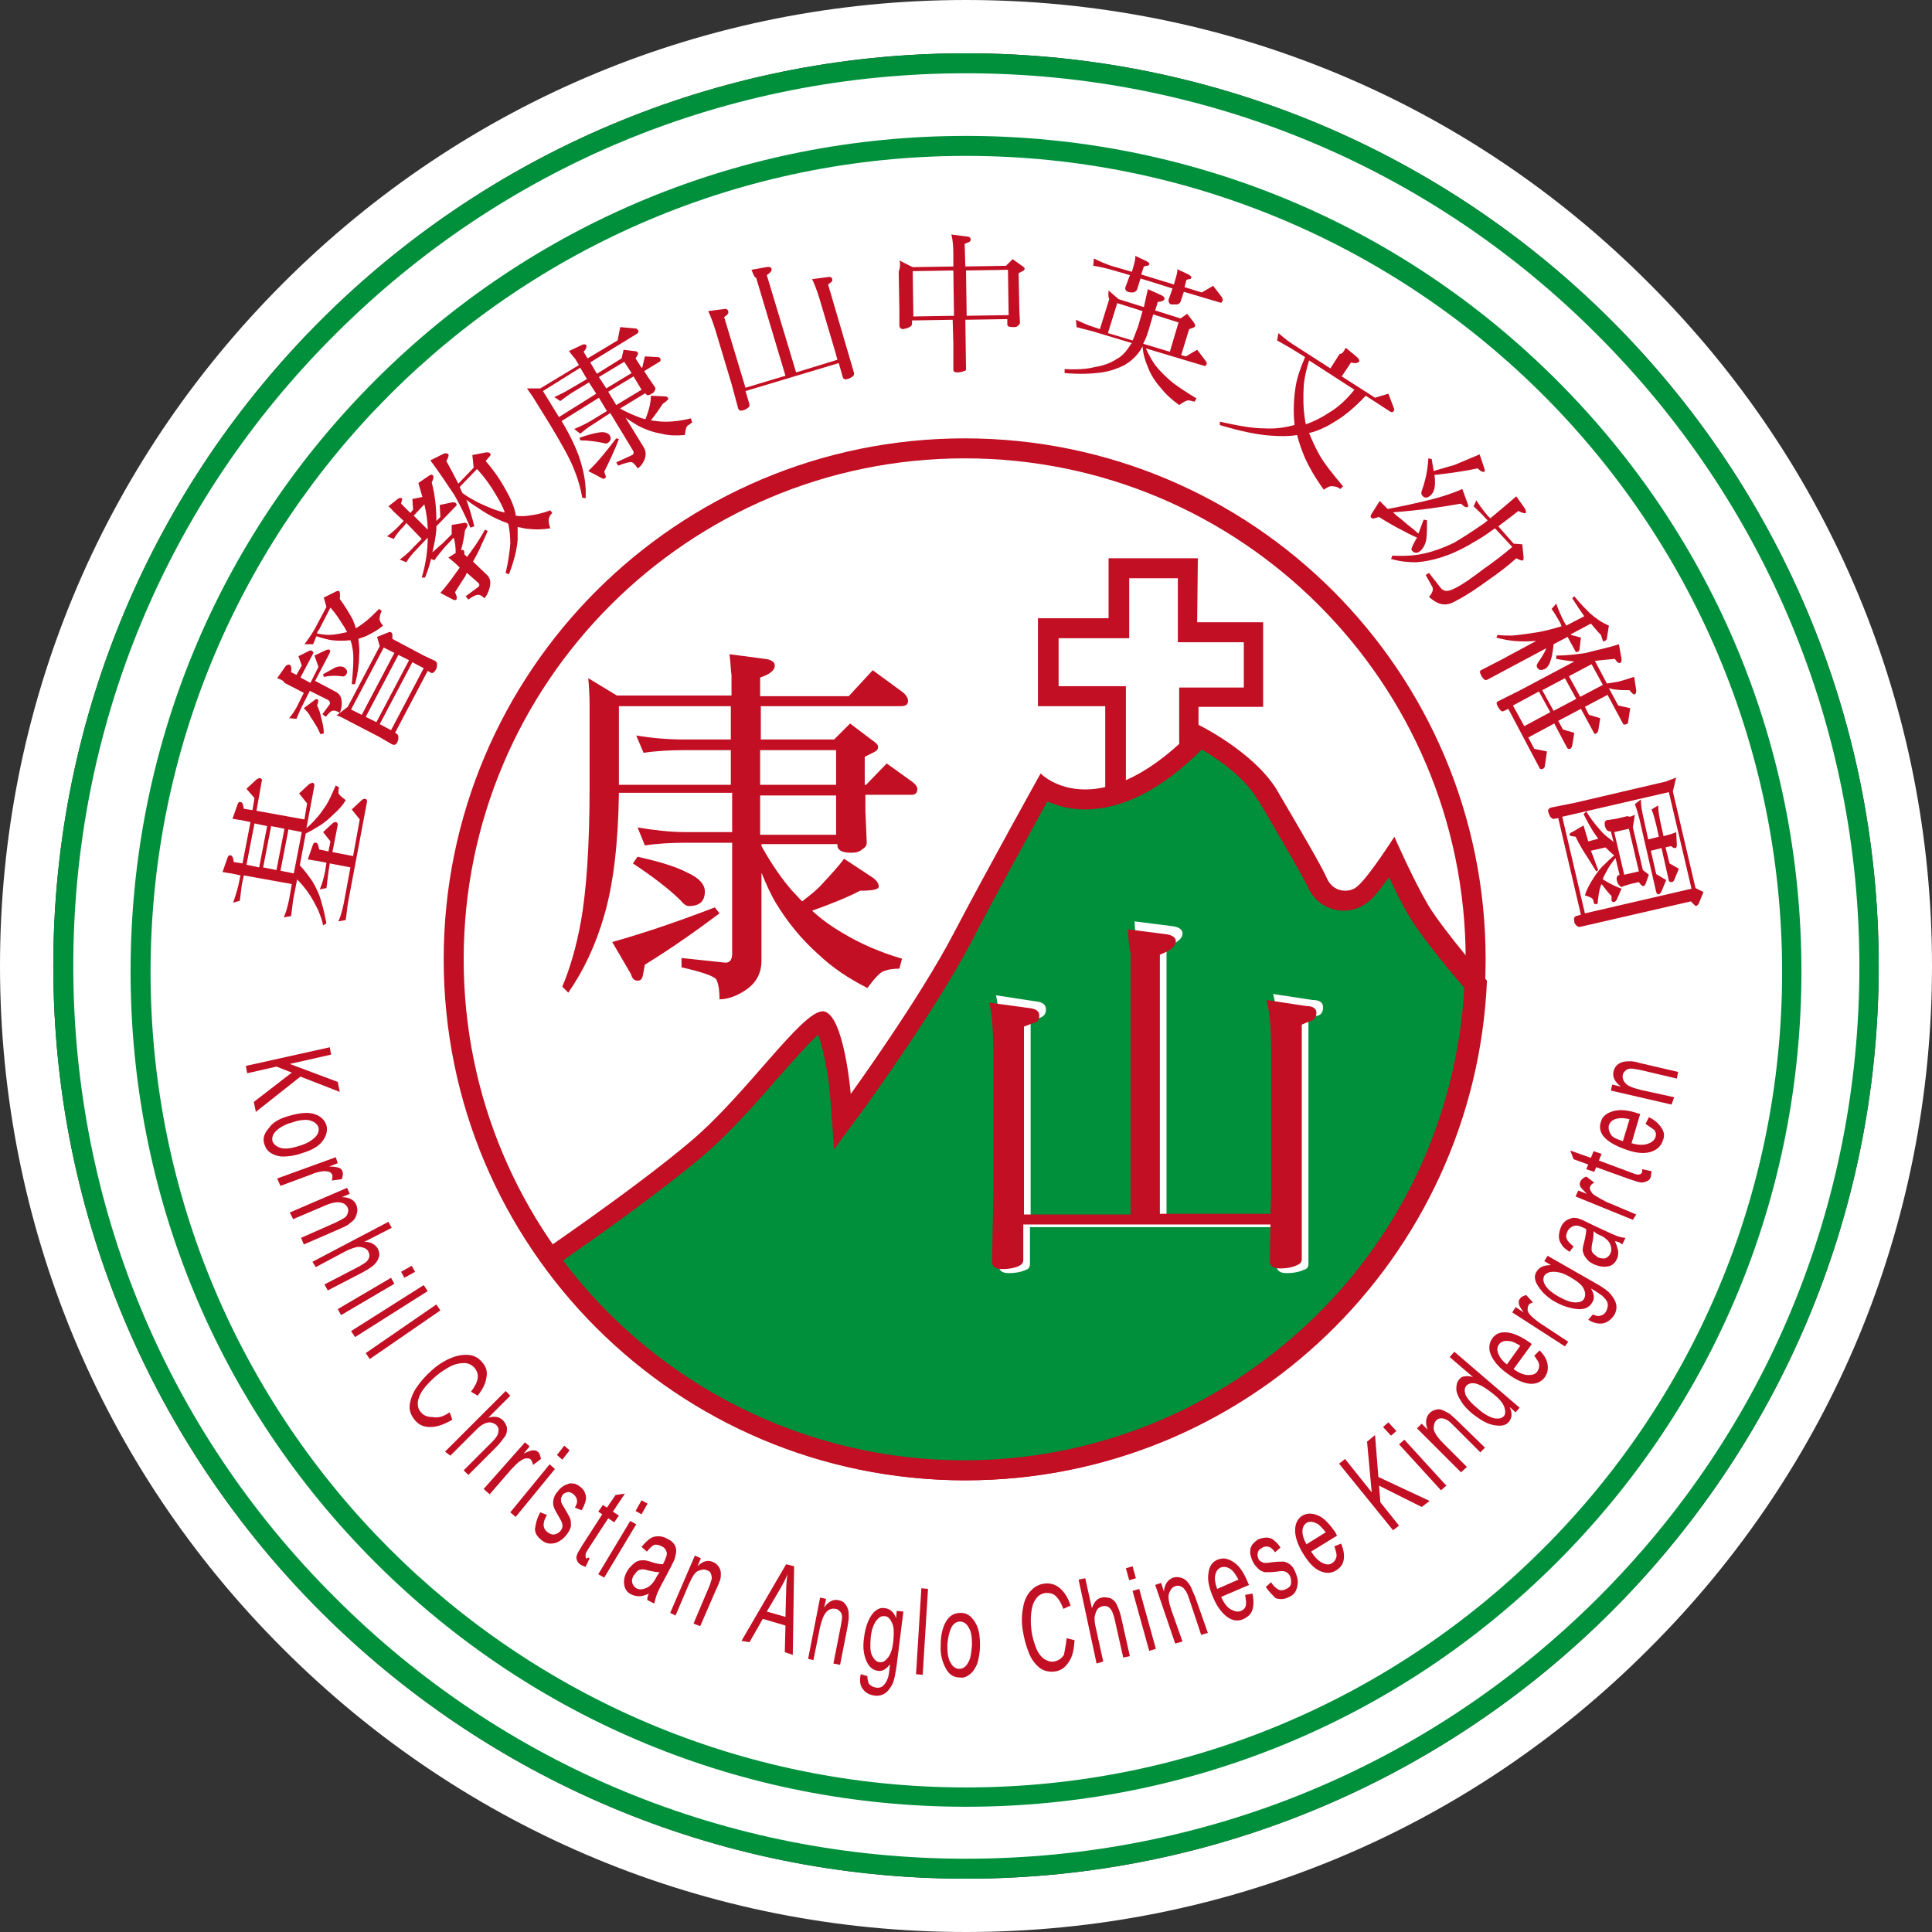 <?xml version="1.0" encoding="utf-8"?>
<!-- Generator: Adobe Illustrator 26.0.1, SVG Export Plug-In . SVG Version: 6.00 Build 0)  -->
<svg version="1.1" id="圖層_1" xmlns="http://www.w3.org/2000/svg" xmlns:xlink="http://www.w3.org/1999/xlink" x="0px" y="0px"
	 viewBox="0 0 290 290" style="enable-background:new 0 0 290 290;" xml:space="preserve">
<rect x="0" y="0" width="290" height="290" fill="#333333" stroke="none"/>
<style type="text/css">
	.st0{fill:#FFFFFF;}
	.st1{fill:#00903C;}
	.st2{fill:none;}
	.st3{fill:#C20F23;}
</style>
<g id="circle">
	<path class="st0" d="M145,8c75.7,0,137,61.3,137,137s-61.3,137-137,137S8,220.7,8,145S69.3,8,145,8 M145,0
		C106.3,0,69.9,15.1,42.5,42.5S0,106.3,0,145s15.1,75.2,42.5,102.5C69.9,274.9,106.3,290,145,290s75.2-15.1,102.5-42.5
		C274.9,220.2,290,183.8,290,145s-15.1-75.2-42.5-102.5C220.2,15.1,183.8,0,145,0L145,0z"/>
</g>
<g id="circle_1_">
	<circle class="st0" cx="145" cy="145" r="135.5"/>
	<path class="st1" d="M145,11c35.8,0,69.5,13.9,94.8,39.3c25.3,25.3,39.3,59,39.3,94.8s-13.9,69.5-39.3,94.8S180.8,279,145,279
		s-69.5-13.9-94.8-39.3C24.9,214.5,11,180.8,11,145s13.9-69.5,39.3-94.8C75.6,24.9,109.2,11,145,11 M145,8C69.3,8,8,69.3,8,145
		s61.3,137,137,137s137-61.3,137-137S220.7,8,145,8L145,8z"/>
</g>
<circle id="XMLID_8_" class="st2" cx="145" cy="145" r="127.5"/>
<g id="XMLID_9_">
	<path class="st1" d="M145,23.4c67.6,0,122.5,54.8,122.5,122.5S212.6,268.3,145,268.3S22.6,213.5,22.6,145.9S77.4,23.4,145,23.4
		 M145,20.4c-33.5,0-65,13-88.7,36.7s-36.7,55.2-36.7,88.7s13,65,36.7,88.7s55.2,36.7,88.7,36.7s65-13,88.7-36.7
		s36.7-55.2,36.7-88.7s-13-65-36.7-88.7S178.5,20.4,145,20.4L145,20.4z"/>
</g>
<g id="XMLID_158_">
	<path id="XMLID_159_" class="st3" d="M35,135.5c0.3-0.9,0.6-1.8,0.8-2.7l0.3-1.4l-1.4-0.3c-0.2,0-0.6-0.1-1.3-0.2l0.7-2
		c0.1-0.4,0.3-0.6,0.5-0.5c0.3,0,0.4,0.4,0.5,1l1.3,0.2l1.2-6.2l-1.4-0.3c-0.2,0-0.6-0.1-1.3-0.2l0.7-2c0.1-0.4,0.3-0.6,0.5-0.5
		c0.3,0,0.4,0.4,0.5,1l1.3,0.2l0.3-1.8l-1.2-1.4l1.5-1.4c0.2-0.1,0.3-0.2,0.5-0.2s0.4,0.2,0.3,0.4l-0.8,4.5l7.2,1.3l0.4-2.4
		l-1.2-1.5l1.5-1.4c0.2-0.1,0.4-0.2,0.5-0.2c0.2,0,0.3,0.2,0.3,0.4l-1.2,6.4c0.6-0.5,1.1-1,1.5-1.5c0.6-0.6,1-1.3,1.5-2
		c0.5-0.8,0.9-1.8,1.4-2.9l0.5,0.3c-0.1,0.3-0.1,0.5-0.1,0.8c0,0.2,0.4,0.6,1.1,1.1c-0.4,0.7-1,1.4-1.8,2.1
		c-0.7,0.7-1.5,1.4-2.4,1.9c-0.5,0.3-1.1,0.7-1.8,1l-0.9,4.8c0.8,0.8,1.4,1.7,1.9,2.4c0.6,1,1.1,2.1,1.4,3.3c0.3,1,0.5,2,0.7,3
		l-0.5,0.3c-0.1-0.7-0.4-1.4-0.7-2.2c-0.5-1-1-2-1.6-2.8c-0.5-0.7-1-1.3-1.6-1.9l-0.6,3.1c-0.1,0.8-0.2,1.6-0.3,2.4l-1.1,0.2
		c0.4-0.9,0.6-1.8,0.8-2.7l0.4-2.3l-7.2-1.3l-0.3,1.4c-0.1,0.8-0.2,1.6-0.3,2.4L35,135.5z M38.9,130.2l1.2-6.2l-1.9-0.4l-1.2,6.2
		L38.9,130.2z M41.5,130.6l1.2-6.2l-2-0.4l-1.2,6.2L41.5,130.6z M44.1,131.1l1.2-6.2l-2-0.4l-1.2,6.2L44.1,131.1z M48,133.5
		c0.4-0.9,0.6-1.8,0.8-2.7l0.2-1.3l-1.5-0.3c-0.2,0-0.7-0.1-1.3-0.2l0.7-2c0.1-0.4,0.3-0.6,0.5-0.5c0.3,0,0.4,0.4,0.5,1l1.4,0.3
		l0.3-1.5l-1.1-1.4l1.4-1.3c0.2-0.2,0.4-0.2,0.5-0.2c0.2,0,0.3,0.2,0.3,0.4l-0.8,4.1l3.1,0.6l1-5.5l-1.2-1.5l1.5-1.4
		c0.2-0.2,0.4-0.2,0.5-0.2c0.2,0,0.3,0.2,0.3,0.4l-2.9,15.4c-0.1,0.8-0.2,1.6-0.3,2.4l-1.1,0.2c0.4-0.9,0.6-1.8,0.8-2.7l1-5.4
		l-3.1-0.6l-0.2,1.3c-0.1,0.8-0.2,1.6-0.3,2.4L48,133.5z"/>
	<path id="XMLID_165_" class="st3" d="M41.6,101.8l1.2-1.7c0.2-0.3,0.5-0.4,0.7-0.3s0.3,0.5,0.2,1.1l0.8,0.4l0.8-1.4l-0.5-1.4
		l1.6-0.8c0.2-0.1,0.3-0.1,0.4,0c0.2,0.1,0.3,0.2,0.2,0.4l-1.9,3.6l1.5,0.8l1.2-2.4l-0.6-1.7l1.7-0.8c0.2-0.1,0.4-0.1,0.5-0.1
		c0.2,0.1,0.2,0.3,0.1,0.5l-2.2,4.2l3.2,1.7c0.5,0.3,0.8,0.8,0.8,1.6c0,0.6-0.1,1.1-0.3,1.5c-0.5-0.3-0.8-0.4-1.1-0.3
		c-0.2,0-0.5,0.3-1,0.9l-0.5-0.4l1.1-1.5c0.1-0.2,0-0.4-0.2-0.6l-2.8-1.4l-1,2c-0.4,0.7-0.7,1.5-1,2.2l-1.1-0.1
		c0.6-0.7,1.1-1.5,1.5-2.4l0.7-1.4l-2.9-1.5C42.6,102.2,42.2,102,41.6,101.8z M45.6,106.3l1.6-1.2c0.2-0.2,0.4-0.2,0.5-0.1
		s0.1,0.4-0.1,0.9c0.3,0.6,0.5,1.2,0.6,1.8c0.2,0.7,0.4,1.5,0.4,2.4l-0.5,0.1c-0.2-0.4-0.4-0.9-0.6-1.2c-0.3-0.5-0.6-1-0.9-1.4
		C46.4,107.1,46,106.7,45.6,106.3z M45.7,96.7c0.6-0.8,1.1-1.5,1.6-2.4l1.7-3.2l-0.4-1.4l1.8-0.9c0.2-0.1,0.3-0.1,0.5-0.1
		c0.1,0.1,0.2,0.5,0.1,1.2c0.8,1.1,1.4,2.1,1.9,3c0.2,0.5,0.4,0.9,0.5,1.4c0.4-0.2,0.8-0.5,1.2-0.8c0.7-0.5,1.4-1.2,2.3-2.1l0.4,0.3
		c-0.2,0.4-0.3,0.7-0.3,1c-0.1,0.3,0.1,0.8,0.5,1.2c-0.8,0.7-1.6,1.1-2.2,1.4c-0.5,0.3-1,0.4-1.5,0.6c0.1,0.9,0.2,1.8,0.1,2.7
		c0,1.1-0.2,2.5-0.6,4.1h-0.5c0.2-2.1,0.3-3.6,0.2-4.8c-0.1-0.7-0.2-1.3-0.4-1.8c-1,0.1-1.9,0.1-2.8,0c-0.6-0.1-1.4-0.3-2.3-0.6
		c-0.2,0.4-0.3,0.8-0.5,1.2L45.7,96.7z M47.6,95.1c0.6,0.1,1.2,0.2,1.7,0.2c0.9,0,1.8-0.2,2.7-0.4c0,0,0,0,0.1,0
		c-0.2-0.4-0.4-0.8-0.7-1.2c-0.5-0.8-1-1.6-1.8-2.5l-1.7,3.3C47.7,94.7,47.6,94.9,47.6,95.1z M48.5,101.2c0.7-0.4,1.3-0.7,1.8-1
		c0.5-0.2,0.9-0.2,1.2-0.1c0.6,0.3,0.7,0.7,0.5,1.1c-0.2,0.3-0.4,0.4-0.8,0.3c-0.8-0.1-1.6-0.1-2.6,0.1L48.5,101.2z M50.5,107.4
		l1.7-1.3L57,97l-0.4-1.4l1.5-0.6c0.3-0.1,0.4-0.2,0.6-0.1c0.1,0.1,0.2,0.2,0.2,0.4v0.6l4.7,2.5l1.7,0.8c0.2,0.1,0.3,0.3,0.3,0.5
		s0,0.4-0.1,0.7c-0.3,0.5-0.5,0.7-0.8,0.6l-0.5-0.3l-4.9,9.3l0.2,0.1c0.2,0.1,0.3,0.3,0.3,0.6c0,0.3-0.1,0.6-0.2,0.8
		c-0.2,0.3-0.4,0.4-0.8,0.2l-1.9-1.1l-5-2.6C51.2,107.6,50.7,107.4,50.5,107.4z M54.3,107.3l4.9-9.3l-1.6-0.8l-4.9,9.3L54.3,107.3z
		 M56.5,108.4l4.9-9.3l-1.6-0.8l-4.9,9.3L56.5,108.4z M58.7,109.6l4.9-9.3l-1.7-0.9l-4.9,9.3L58.7,109.6z"/>
	<path id="XMLID_175_" class="st3" d="M58.3,76l1.4-1.1c0.3-0.2,0.5-0.2,0.6-0.1s0.1,0.2,0,0.4l-0.1,0.4l1.4,1.4l0.4-0.5l-0.1-1.6
		l1.5-0.3c-0.2-0.7-0.4-1.4-0.6-2.1l1.6-1.1c0.3-0.2,0.5-0.2,0.6,0c0.1,0.1,0.1,0.5-0.2,1c0.5,1.9,0.7,3.8,0.7,5.8l0.6-0.6L66,75.8
		l1.9-0.4c0.2,0,0.4,0,0.5,0.1c0.2,0.2,0.2,0.3,0,0.5l-2.9,3c0,0.2,0,0.3,0,0.5c-0.1,1.1-0.3,2.2-0.6,3.4c0.5-0.4,1-0.9,1.5-1.3
		l1.4-1.4v-1.4l1.8-0.3c0.2-0.1,0.3,0,0.5,0.1c0.1,0.1,0.1,0.3,0,0.5l-0.3,0.5c-0.1,0.9-0.3,1.9-0.6,3c0.2-0.1,0.3,0,0.4,0
		c0.1,0.1,0.1,0.3,0.1,0.6l0.4,0.4c0.3-0.4,0.6-0.8,0.8-1.1c0.8-1.1,1.4-2.1,1.9-3l0.4,0.2c-0.3,0.8-0.8,1.7-1.2,2.7
		c-0.3,0.6-0.6,1.2-1,1.9l2.1,2c0.5,0.5,0.6,1.1,0.4,1.9c-0.2,0.7-0.4,1.2-0.8,1.6c-0.3-0.3-0.6-0.5-0.8-0.5
		c-0.2-0.1-0.8,0.1-1.6,0.7l-0.4-0.5l1.9-1.4c0.2-0.2,0.2-0.4,0-0.6L70.1,86c-0.1,0.1-0.2,0.3-0.2,0.4c-0.6,0.9-1.1,1.7-1.6,2.5
		l0.2,0.5c0.1,0.3,0.1,0.4,0,0.6c-0.1,0.1-0.3,0.1-0.5,0l-1.9-1c0.7-0.8,1.5-1.8,2.4-3.1c0.2-0.3,0.4-0.5,0.5-0.7l-0.4-0.4
		c-0.4-0.4-0.8-0.7-1.3-1.1l1.1-0.7c0-0.9-0.1-1.7-0.3-2.3l-1.4,1.5c-0.5,0.6-1,1.2-1.5,1.9l-0.5-0.2c-0.2,0.9-0.5,1.8-0.9,2.8h-0.5
		c0.6-2,0.9-4,0.9-6l-1.7,1.8c-0.6,0.6-1.1,1.2-1.5,1.9L60,84c0.8-0.6,1.5-1.2,2.1-1.9l1.2-1.2L61,78.5L60.6,79
		c-0.6,0.6-1.1,1.2-1.5,1.9l-1-0.4c0.8-0.6,1.5-1.2,2.1-1.9l0.4-0.4l-1.5-1.4C58.8,76.5,58.6,76.2,58.3,76z M64.2,79.5
		c0-1.2-0.2-2.5-0.5-3.8l-1.6,1.7L64.2,79.5z M64.6,69.1l2-1c0.3-0.1,0.5-0.1,0.7,0.1c0.1,0.1,0,0.5-0.3,1c0.7,1.3,1.3,2.4,1.8,3.4
		l2.3-2.4l-0.2-1.9l2.1-0.4c0.2,0,0.4,0,0.5,0.1c0.2,0.2,0.2,0.3,0,0.5l-0.6,0.7c1.3,1.5,2.3,3,3,4.3c0.8,1.4,1.3,2.6,1.5,3.7
		c0,0.1,0,0.1,0,0.2c0.6,0.1,1.3,0.1,1.9,0c0.9-0.1,2-0.3,3.3-0.8l0.3,0.4c-0.3,0.3-0.5,0.6-0.5,0.9c-0.1,0.3,0,0.8,0.2,1.4
		c-1.2,0.2-2.2,0.2-3.1,0.1c-0.6,0-1.2-0.2-1.8-0.3c0,0.6,0,1.3,0,1.9c-0.1,1.4-0.5,3.1-1.3,5.2L75.9,86c0.4-1.7,0.6-3.2,0.7-4.4
		c0-1-0.1-2-0.3-3c-0.1,0-0.2-0.1-0.2-0.1c-1.4-0.5-2.8-1.2-4.1-2.1c-0.6-0.4-1.3-0.8-2-1.4c0.4,1.1,0.8,2.4,1.2,4l-0.6,0.2
		c-0.8-1.9-1.6-3.5-2.4-4.9C67.2,72.8,66,71,64.6,69.1z M69.4,74c0.8,0.6,1.6,1,2.3,1.4c1.3,0.6,2.6,1.2,3.9,1.5
		c0.1,0,0.2,0,0.2,0.1c-0.3-0.9-0.8-1.8-1.4-2.8c-0.7-1.2-1.6-2.5-2.8-3.8L69,73.1C69.2,73.5,69.3,73.8,69.4,74z"/>
	<path id="XMLID_180_" class="st3" d="M85.4,52.7l1.9-0.9c0.4-0.2,0.6-0.1,0.7,0c0.1,0.2,0,0.6-0.4,1l0.6,1l4.5-2.7l0.4-2l2.2,0.2
		c0.3,0,0.4,0.1,0.5,0.3s0,0.4-0.2,0.5l-7,4.3l1,1.7l3.7-2.3l0.3-1.3l1.6,0.2c0.3,0,0.5,0.1,0.5,0.2c0.1,0.1,0.1,0.3,0,0.4l-0.3,0.5
		l0.9,1.4h0.1l0.4-1.7l1.9,0.1c0.2,0,0.4,0.1,0.4,0.2c0.1,0.2,0.1,0.4-0.1,0.5l-2.3,1.4l0.5,0.8l1.1,1.6c0.1,0.1,0.1,0.3,0,0.5
		s-0.2,0.4-0.5,0.5c-0.4,0.3-0.7,0.3-0.9,0V59l-3.8,2.3l0.1,0.1c1.1,0.6,2.1,1,2.9,1.3c0.3,0.1,0.6,0.2,0.8,0.2
		c0.2-0.6,0.4-1.1,0.5-1.5c0.2-0.7,0.3-1.4,0.3-2l2.1,0.1c0.3,0,0.4,0.1,0.5,0.3c0.1,0.1-0.2,0.4-0.8,0.8c-0.4,0.6-1,1.5-1.8,2.5
		c0.7,0.1,1.4,0.2,2.2,0.2c1.3,0,2.6-0.2,3.8-0.5l0.2,0.6c-0.3,0.2-0.5,0.4-0.7,0.5c-0.2,0.2-0.3,0.6-0.4,1.4
		c-1.2,0.1-2.4,0.1-3.5-0.2c-1.3-0.2-2.6-0.7-3.7-1.3c-0.5-0.3-1.1-0.7-1.7-1.1l2.7,4.4c0.4,0.6,0.4,1.3,0.1,2c-0.3,0.6-0.6,1-1,1.2
		c-0.3-0.5-0.6-0.8-0.8-0.9c-0.2-0.1-0.9,0-2.1,0.5l-0.3-0.5l2.4-1.1c0.2-0.1,0.3-0.4,0.1-0.7L91.6,62L89,63.7
		c-0.7,0.4-1.3,0.9-1.9,1.4l-0.9-0.7c0.9-0.4,1.8-0.8,2.6-1.3l2.3-1.4l-1.2-2l-5.6,3.5c1.5,2.5,2.5,4.7,3,6.6c0.5,1.8,0.7,3.4,0.6,5
		l-0.5-0.1c-0.2-1.1-0.5-2.4-1.1-3.9c-0.6-1.7-1.9-4-3.7-7L80,59.6c-0.4-0.6-0.7-1-0.9-1.3h2l5.8-3.5l-0.6-1
		C86,53.5,85.8,53.2,85.4,52.7z M88.1,56.9l-1-1.7l-5.6,3.5l2.4,3.9l5.6-3.5l-1.1-1.7l-2.3,1.4c-0.7,0.4-1.3,0.9-2,1.4l-0.9-0.6
		c0.9-0.4,1.7-0.8,2.5-1.3L88.1,56.9z M87,65.7c1.2-0.4,2.2-0.7,3-0.8c0.8-0.1,1.2,0.1,1.5,0.4c0.3,0.5,0.2,0.9-0.3,1.2
		c-0.1,0.1-0.3,0.1-0.6,0c-1-0.2-2.2-0.4-3.5-0.4L87,65.7z M92.5,65.8l0.4,0.1c-0.6,1.6-1.4,3.3-2.2,4.9l0.2,0.6
		c0.1,0.2,0,0.3-0.1,0.4c-0.2,0.1-0.3,0.1-0.6-0.1l-1.9-1C89.8,69.3,91.1,67.6,92.5,65.8z M89.9,56.6l1.1,1.7l3.8-2.3l-1.1-1.7
		L89.9,56.6z M91.3,58.8l1.2,2l3.8-2.3l-1.2-2L91.3,58.8z"/>
	<path id="XMLID_187_" class="st3" d="M112.8,40.5l2.2-0.4c0.4-0.1,0.7,0,0.8,0.2c0.1,0.3-0.1,0.6-0.7,1l4.4,14.6l6.2-1.9l-0.3-1.1
		l-2.4-8.1c-0.4-1.3-0.8-2.3-1.1-2.9l2.3-0.3c0.4-0.1,0.6,0,0.7,0.2c0.1,0.3,0,0.5-0.2,0.6l-0.4,0.3l3.9,13.3c0,0.2,0,0.3-0.1,0.4
		c-0.2,0.2-0.5,0.4-0.9,0.5s-0.6,0-0.7-0.3l-0.6-2.1l-14,4.2l0.6,2c0,0.2,0,0.3-0.1,0.4c-0.2,0.2-0.5,0.4-0.9,0.5s-0.6,0-0.7-0.3
		l-1-3.7l-2.4-8c-0.4-1.3-0.8-2.3-1.1-2.9l2.3-0.3c0.4-0.1,0.6,0,0.7,0.3c0.1,0.2,0,0.4-0.2,0.6l-0.4,0.3l3.2,10.6l6-1.8l-4.4-14.7
		C113.2,41.6,113.1,41.2,112.8,40.5z"/>
	<path id="XMLID_189_" class="st3" d="M135,39.1l2,1l6.1-0.1v-1.7c0-1.4-0.1-2.4-0.3-3.1l2.3,0.3c0.4,0,0.6,0.2,0.6,0.4
		c0,0.3-0.1,0.4-0.4,0.5l-0.5,0.2l0.1,3.4l6.1-0.1l1-1l1.4,1c0.3,0.2,0.4,0.3,0.4,0.4c0,0.2-0.1,0.3-0.3,0.4l-0.6,0.3l0.1,5.4l0.1,2
		c0,0.2-0.1,0.3-0.3,0.5s-0.4,0.2-0.7,0.2c-0.6,0-0.9-0.1-0.9-0.4v-0.8l-6.3,0.1l0.1,7.4c0,0.2-0.1,0.3-0.3,0.3
		c-0.2,0.1-0.6,0.2-1,0.2s-0.6-0.1-0.6-0.4v-3.9L143,48l-6.1,0.1v0.4c0,0.3-0.1,0.5-0.4,0.6c-0.3,0.2-0.6,0.2-0.9,0.3
		c-0.4,0-0.6-0.2-0.6-0.6v-2.2l-0.1-5.8C135.2,39.9,135.1,39.3,135,39.1z M137.1,47.5l6.1-0.1l-0.1-6.8l-6.1,0.1L137.1,47.5z
		 M145,40.6l0.1,6.8l6.3-0.1l-0.1-6.8L145,40.6z"/>
	<path id="XMLID_193_" class="st3" d="M166.4,43.6l1.5,1.3l3.8,1.2c0.1-0.5,0.3-1.4,0.6-2.7l2,0.9c0.4,0.2,0.5,0.3,0.5,0.6
		c-0.1,0.2-0.4,0.4-1,0.4l-0.4,1.3l3.8,1.2l1-0.7l1,1.3c0.1,0.2,0.2,0.3,0.2,0.5s-0.2,0.2-0.3,0.3l-0.6,0.2l-1.2,3.9l0.7,0.2l1.7-1
		l1.3,1.7c0.1,0.2,0.2,0.4,0.1,0.5c-0.1,0.2-0.2,0.3-0.4,0.2l-8.7-2.6c0.4,0.9,0.9,1.8,1.4,2.5c0.7,0.9,1.6,1.8,2.7,2.7
		c1.1,0.8,2.3,1.6,3.5,2.3l-0.3,0.5c-0.4-0.1-0.7-0.2-0.9-0.2c-0.3,0-0.7,0.2-1.4,0.7c-1.1-0.8-2-1.6-2.7-2.5c-0.9-1-1.6-2.1-2-3.2
		c-0.4-0.9-0.7-1.9-0.8-3.1c-0.2,0.3-0.3,0.6-0.5,0.8c-0.6,0.9-1.4,1.5-2.2,2c-1,0.5-2.1,0.9-3.4,1.1c-1.4,0.2-3.3,0.3-5.6,0.1v-0.6
		c1.9,0.1,3.4,0,4.5-0.3c1.3-0.2,2.4-0.6,3.3-1.2c0.8-0.4,1.4-1.1,2-2c0.1-0.2,0.2-0.3,0.3-0.4l-6-1.8c-0.8-0.2-1.6-0.4-2.3-0.6
		l-0.1-1.1c0.9,0.4,1.7,0.8,2.7,1.1l0.9,0.3l1.4-4.5C166.3,44.5,166.4,44.1,166.4,43.6z M164.2,38.8c0.8,0.4,1.7,0.8,2.6,1.1
		l3.1,0.9c0.4-1.3,0.6-2.1,0.5-2.4l1.7,0.8c0.3,0.2,0.5,0.3,0.4,0.5c0,0.1-0.2,0.2-0.4,0.2l-0.4,0.1l-0.4,1.2l4.9,1.5
		c0.4-1.3,0.6-2,0.5-2.3l1.7,0.8c0.3,0.2,0.5,0.3,0.4,0.5c0,0.1-0.1,0.2-0.3,0.2l-0.4,0.1l-0.3,1.1l2.6,0.8l1.7-1l1.3,1.7
		c0.1,0.2,0.2,0.4,0.1,0.6c-0.1,0.2-0.2,0.3-0.4,0.2l-5.4-1.6l-0.5,1.5c-0.1,0.2-0.3,0.4-0.6,0.4s-0.6,0-0.8,0
		c-0.3-0.1-0.4-0.3-0.4-0.7l0.6-1.7l-4.8-1.5l-0.5,1.6c-0.1,0.3-0.3,0.4-0.6,0.5c-0.3,0-0.6,0-0.8-0.1c-0.3-0.1-0.4-0.3-0.4-0.6
		l0.7-1.9l-3.1-0.9c-0.8-0.2-1.6-0.4-2.4-0.5L164.2,38.8z M166.3,50l3.7,1.1c0.3-0.6,0.5-1.3,0.8-2l0.7-2.4l-3.8-1.2L166.3,50z
		 M173.1,47.2l-0.7,2.4c-0.2,0.7-0.5,1.4-0.8,2l4,1.2l1.3-4.4L173.1,47.2z"/>
	<path id="XMLID_198_" class="st3" d="M202,52.2l1.7,1.4c0.3,0.3,0.4,0.5,0.3,0.7c-0.2,0.2-0.6,0.3-1.2,0.1l-1.4,2.1l5,3.2l2-0.6
		l0.8,2.1c0.1,0.2,0.1,0.4,0,0.5c-0.1,0.2-0.3,0.2-0.5,0.1l-3.7-2.4c-1.5,1.6-3,2.9-4.5,3.8c-1.4,0.9-2.7,1.5-4,1.8
		c0.4,1,0.9,2.1,1.5,3.2c0.8,1.4,2,2.9,3.6,4.8l-0.4,0.4c-0.4-0.3-0.8-0.4-1.1-0.4c-0.4-0.1-0.8,0.1-1.4,0.5
		c-1.3-1.8-2.2-3.4-2.8-4.7c-0.5-1.2-0.9-2.3-1.2-3.5c-1.2,0.2-2.4,0.2-3.8,0.1c-1.9-0.1-4.5-0.6-7.8-1.6v-0.5c2.7,0.6,4.9,1,6.7,1
		c1.5,0.1,3-0.1,4.5-0.5c0-0.1,0-0.2,0-0.2c-0.2-1.9-0.1-3.9,0.2-5.7c0.2-1.2,0.7-2.7,1.4-4.3l-2.1-1.3c-0.7-0.4-1.4-0.8-2.1-1.2
		l0.2-1.1c0.7,0.6,1.4,1.2,2.2,1.7l5.6,3.6l1.4-2.2C201.4,53.2,201.7,52.8,202,52.2z M196.5,54.1c-0.4,1.3-0.7,2.6-0.8,3.7
		c-0.1,1.8-0.1,3.5,0.2,5.3c0,0.2,0.1,0.4,0.1,0.6c1.1-0.4,2.2-0.9,3.4-1.7c1.4-0.8,2.7-2,3.9-3.5L196.5,54.1z"/>
	<path id="XMLID_201_" class="st3" d="M219.5,73.4l0.8,2.2c0.1,0.3,0.1,0.5,0,0.5c-0.2,0.1-0.5,0-1-0.5c-2.8,0.5-6.2,1-10.2,1.3
		c0.4,0.4,0.9,0.8,1.3,1.1c1,0.9,1.9,1.5,2.5,2.1c0.3-0.7,0.5-1.4,0.8-2.1l0.5,0.1c0,1.1,0,2-0.1,2.8c-0.1,0.7-0.4,1.3-0.8,1.7
		c-0.5,0.5-1,0.5-1.4,0c-0.1-0.1,0-0.4,0.2-0.8s0.4-0.8,0.6-1.1c-0.7-0.3-1.7-0.8-2.8-1.4c-1.3-0.7-2.3-1.3-2.9-1.7l-0.7,0.2
		c-0.2,0.1-0.3,0-0.5-0.1c-0.1-0.1-0.1-0.3,0.1-0.6l1.2-1.9c0.4,0.4,0.8,0.8,1.2,1.2c2.2-0.4,3.9-0.8,5.2-1.1
		C215.7,74.8,217.7,74.2,219.5,73.4z M221.6,75.1c0.5,0.8,1.1,1.6,1.7,2.3l0.4,0.4c1.1-0.9,2.4-2,3.9-3.3l1.2,1.7
		c0.3,0.4,0.3,0.7,0.2,0.8c-0.1,0.1-0.5,0-1.1-0.3c-1.1,0.9-2.1,1.6-3,2.3l2.3,2.6l1.3,0.1l0.2,2c0,0.2,0,0.3-0.1,0.4s-0.4,0-1-0.3
		c-1.1,1-2.5,2.1-4.1,3.2c-1.8,1.3-3.4,2.4-4.8,3.1c-0.8,0.5-1.5,0.7-2.2,0.6c-0.6-0.1-1.2-0.4-2-1.1c0.5-0.6,0.7-1.1,0.5-1.5
		l-1-1.8l0.5-0.3l1.8,2.3c0.2,0.2,0.5,0.4,0.8,0.4s0.7-0.1,1.3-0.4c1.2-0.6,2.6-1.6,4.3-2.9c1.6-1.1,3-2.2,4.3-3.3l-2.6-2.8
		c-1,0.7-1.8,1.3-2.7,1.8c-1.8,1.1-3.4,1.9-4.9,2.4c-1.4,0.5-2.9,0.8-4.2,0.9c-1.2,0-2.4-0.1-3.8-0.5l0.2-0.5c1.9,0.1,3.6,0,5.1-0.4
		c1.3-0.3,2.6-0.8,4.1-1.5c1.2-0.7,2.6-1.6,4.2-2.7c0.3-0.2,0.6-0.4,0.9-0.7l-0.4-0.4c-0.5-0.6-1.1-1.1-1.7-1.7L221.6,75.1z
		 M222.1,68.2l0.7,2.1c0.1,0.3,0.1,0.5,0,0.5c-0.2,0.1-0.5,0-1-0.5c-1.8,0.4-3.9,0.7-6.5,1c0.1,0.4,0.1,0.8,0.1,1.1
		c0,0.9-0.2,1.5-0.6,1.9c-0.5,0.5-1,0.5-1.3,0.1c-0.2-0.2-0.2-0.5,0-1c0.5-1.4,0.8-2.9,0.9-4.6l0.5,0.1c0.1,0.6,0.2,1.2,0.3,1.8
		c1.3-0.4,2.4-0.7,3.1-0.9C219.7,69.2,220.9,68.7,222.1,68.2z"/>
	<path id="XMLID_205_" class="st3" d="M240.3,95.3c-0.5-0.5-1-1.1-1.5-1.7l-3,1.6v0.1l1.5,0.4l-0.2,1.7c0,0.2-0.1,0.3-0.2,0.4
		c-0.2,0.1-0.4,0.1-0.4,0l-1.2-2.2l-2.1,1.1c-0.1,0.9-0.2,1.7-0.4,2.3c-0.2,0.7-0.5,1.2-0.9,1.4c-0.6,0.3-1,0.2-1.2-0.3
		c-0.1-0.2,0-0.4,0.2-0.7c0.4-0.6,0.9-1.3,1.2-2.1l-8.8,4.7c-0.2,0.1-0.4,0.1-0.5,0c-0.2-0.2-0.4-0.4-0.5-0.7
		c-0.2-0.3-0.2-0.6,0-0.7l3.1-1.6l5.2-2.8c-1.3,0.1-2.4,0.1-3.4,0s-1.9-0.3-2.6-0.5l0.2-0.4c0.6,0.1,1.3,0.1,2.2,0.1
		c1.2-0.1,2.5-0.3,3.8-0.5c1.1-0.2,2.3-0.5,3.6-0.9l-0.2-0.5c-0.4-0.7-0.8-1.4-1.3-2.1l0.7-0.8c0.3,0.9,0.7,1.8,1.1,2.6l0.4,0.7
		l2.7-1.4c-0.5-0.7-1.1-1.6-1.8-2.7l0.3-0.3c0.9,1.1,1.7,1.9,2.3,2.5c0.9,0.8,1.9,1.5,2.9,1.9l-0.3,1.9c0,0.2-0.1,0.3-0.3,0.4
		s-0.3,0.1-0.3,0L240.3,95.3z M243,96.7l0.4,2.2c0,0.3,0,0.5-0.2,0.6s-0.5-0.1-0.8-0.6c-1.1,0.1-2.2,0.2-3,0.3l1.8,3.4
		c0.7-0.1,1.3-0.2,1.8-0.3c0.7-0.2,1.4-0.4,2.3-0.7l0.3,2c0,0.3,0,0.5-0.2,0.6s-0.4-0.1-0.8-0.6c-0.8,0-1.5,0-2.1-0.1
		c-0.3,0-0.6-0.1-1-0.2l1.4,2.6l1.8,0.4l-0.3,2c0,0.2-0.1,0.4-0.3,0.4c-0.2,0.1-0.4,0.1-0.5-0.1l-2.3-4.3l-3.4,1.8l0.6,1.2l1.7,0.5
		l-0.3,1.9c-0.1,0.2-0.2,0.4-0.3,0.4c-0.2,0.1-0.3,0.1-0.4-0.2l-1.9-3.5l-3.4,1.8l0.7,1.3l1.7,0.5l-0.3,1.9
		c-0.1,0.2-0.1,0.4-0.3,0.5s-0.4,0-0.5-0.2l-1.9-3.6l-3.9,2.1l0.9,1.7l1.9,0.4l-0.3,2.1c0,0.2-0.1,0.4-0.3,0.5s-0.4,0.1-0.5-0.1
		l-4.7-8.9l-0.6,0.3c-0.2,0.1-0.4,0.1-0.5,0c-0.2-0.2-0.4-0.5-0.5-0.7c-0.2-0.3-0.2-0.6,0-0.7l3.2-1.6l8.3-4.4
		c-0.8-0.1-1.7-0.2-2.7-0.4v-0.5c1.7,0,3.2-0.2,4.5-0.4C239.5,97.6,241.2,97.3,243,96.7z M227.1,105.9l1.7,3.1l3.9-2.1l-1.7-3.1
		L227.1,105.9z M233.2,106.7l3.4-1.8l-1.7-3.1l-3.4,1.8L233.2,106.7z M237.2,104.6l3.4-1.8l-1.7-3.1l-3.4,1.8L237.2,104.6z"/>
	<path id="XMLID_211_" class="st3" d="M251.6,116.7l-0.5,2.1l3.4,14.5l1.2,0.6l-0.7,1.7c-0.1,0.2-0.2,0.3-0.4,0.4
		c-0.1,0-0.2-0.1-0.3-0.2l-0.5-0.5l-16.5,3.8c-0.3,0.1-0.5,0-0.7-0.2s-0.3-0.4-0.3-0.6c-0.1-0.5,0-0.7,0.3-0.8l0.7-0.2l-3.4-14.5
		l-0.6,0.1c-0.2,0.1-0.4-0.1-0.6-0.3c-0.1-0.2-0.2-0.4-0.3-0.7c-0.1-0.4,0.1-0.6,0.5-0.7l3.5-0.7l13.7-3.2
		C250.8,117,251.2,116.9,251.6,116.7z M234.5,122.6l3.4,14.5l16-3.7l-3.4-14.5L234.5,122.6z M245.4,122.3l-0.3,1.9l1.5,6.4l0.9,0.7
		l-0.5,1.4c-0.1,0.2-0.2,0.3-0.3,0.3s-0.2,0-0.4-0.2l-0.3-0.4l-1.3,0.3c-0.6,0.2-1,0.3-1.2,0.4s-0.3,0-0.4-0.2
		c-0.2-0.1-0.3-0.4-0.4-0.7c-0.1-0.4,0-0.7,0.2-0.8l0.2-0.1l-0.6-2.5c-0.5,0.6-1,1.3-1.3,1.9c-0.2,0.4-0.5,0.8-0.6,1.3
		c1.1,0.7,2,1.1,2.8,1.4l-0.7,1.6c-0.1,0.2-0.2,0.3-0.4,0.4c-0.2,0-0.3,0-0.4-0.2v-0.7c-0.4-0.4-0.9-1-1.5-1.8
		c0,0.1-0.1,0.2-0.1,0.2c-0.3,0.8-0.4,1.8-0.5,2.8h-0.5c-0.1-0.3-0.1-0.5-0.2-0.7c-0.1-0.2-0.5-0.4-1.2-0.6c0.2-0.7,0.6-1.5,1.1-2.3
		s1.1-1.7,1.9-2.4c0.4-0.4,0.8-0.8,1.4-1.3c-0.5-0.4-0.9-0.8-1.2-1.1c-0.1,0-0.1-0.1-0.1-0.1l-2.2,0.5c0.5,1.2,0.8,2.2,1.1,2.9
		l-0.3,0.2c-0.4-0.6-0.9-1.5-1.7-2.7c-0.7-1.1-1.1-1.9-1.4-2.5l-0.6-0.1c-0.2,0-0.3-0.1-0.3-0.2c0-0.2,0.1-0.3,0.4-0.4l1.7-1
		c0.2,0.8,0.5,1.6,0.7,2.4l1.5-0.4c-0.2-0.3-0.5-0.7-0.7-1c-0.5-0.8-1-1.7-1.5-2.7l0.4-0.4c0.5,0.8,1,1.5,1.5,2.1s1,1.2,1.5,1.6
		c0.4,0.3,0.8,0.6,1.1,0.9l-0.4-1.6c-0.2,0-0.4,0-0.6-0.2c-0.1-0.1-0.2-0.3-0.3-0.6c-0.1-0.5,0-0.8,0.3-0.9c0.2,0,0.7-0.1,1.4-0.2
		l1.7-0.4C244.6,122.7,245,122.5,245.4,122.3z M242.3,124.9l1.5,6.4l2.2-0.5l-1.5-6.4L242.3,124.9z M248.9,120.9
		c0,0.9,0.2,1.9,0.4,2.8l0.4,1.8l0.8-0.2c0.3-0.1,0.7-0.2,1.1-0.4l0.1,1.9c0,0.3-0.1,0.5-0.2,0.5c-0.1,0-0.3,0-0.4-0.1l-0.3-0.2
		l-0.8,0.2l0.6,2.4l1.4,0.8l-0.7,1.7c-0.1,0.2-0.2,0.3-0.4,0.3s-0.3,0-0.4-0.2l-1.1-4.9l-1.6,0.4l0.8,3.5l1.5,0.9l-0.7,1.7
		c-0.1,0.2-0.2,0.3-0.3,0.4c-0.2,0.1-0.4,0-0.5-0.3l-2.5-10.9c-0.2-0.8-0.4-1.5-0.7-2.3l0.9-0.7c0,1,0.2,1.9,0.4,2.8l0.7,3.2
		l1.6-0.4l-0.4-1.8c-0.2-0.8-0.4-1.6-0.7-2.3L248.9,120.9z"/>
</g>
<g id="XMLID_57_">
	<path id="XMLID_58_" class="st3" d="M36.9,160l12.6-2.8l0.2,1.1l-6.2,1.4l7.2,2.7l0.3,1.5l-5.9-2.3l-6.7,5.3l-0.3-1.5l5.7-4.4
		l-2.3-0.9l-4.4,1L36.9,160z"/>
	<path id="XMLID_60_" class="st3" d="M43.4,167.5c1.7-0.5,3-0.6,4-0.2c0.8,0.3,1.3,0.8,1.6,1.6c0.2,0.8,0,1.6-0.6,2.4
		c-0.6,0.8-1.7,1.4-3.1,1.8c-1.1,0.4-2.1,0.5-2.8,0.5s-1.3-0.2-1.8-0.5s-0.8-0.7-1-1.3c-0.3-0.8-0.1-1.6,0.6-2.4
		C40.9,168.5,41.9,167.9,43.4,167.5z M43.8,168.5c-1.1,0.3-1.9,0.8-2.4,1.3s-0.6,1-0.5,1.5c0.2,0.5,0.6,0.8,1.2,1
		c0.7,0.2,1.6,0.1,2.8-0.3c1.1-0.3,1.9-0.8,2.4-1.3s0.6-1,0.5-1.5c-0.2-0.5-0.6-0.8-1.2-1S44.9,168.1,43.8,168.5z"/>
	<path id="XMLID_63_" class="st3" d="M41.6,176.9l8.8-3.2l0.3,0.9l-1.3,0.5c0.7,0,1.2,0.1,1.5,0.2s0.4,0.3,0.5,0.5
		c0.1,0.3,0.1,0.7-0.1,1.2l-1.5,0.2c0.1-0.3,0.1-0.6,0.1-0.8c-0.1-0.2-0.2-0.4-0.5-0.5s-0.6-0.1-0.9-0.1c-0.6,0.1-1.2,0.2-1.8,0.5
		l-4.6,1.7L41.6,176.9z"/>
	<path id="XMLID_65_" class="st3" d="M43.5,182l8.6-3.7l0.4,0.9l-1.2,0.5c1.1,0,1.9,0.4,2.2,1.2c0.1,0.3,0.2,0.7,0.1,1.1
		c-0.1,0.4-0.2,0.7-0.4,1s-0.6,0.5-0.9,0.8c-0.3,0.2-0.7,0.4-1.4,0.7l-5.3,2.3l-0.4-1l5.2-2.3c0.6-0.3,1-0.5,1.3-0.7
		s0.4-0.4,0.5-0.7s0.1-0.5,0-0.8c-0.2-0.4-0.5-0.7-1.1-0.8c-0.5-0.1-1.3,0-2.4,0.5l-4.7,2L43.5,182z"/>
	<path id="XMLID_67_" class="st3" d="M46.9,189.4l11.4-6l0.5,0.9l-4.1,2.1c1,0,1.6,0.4,2,1c0.2,0.4,0.3,0.8,0.2,1.2
		s-0.3,0.8-0.7,1.2s-0.9,0.7-1.8,1.2l-5.2,2.7l-0.5-0.9l5.2-2.7c0.7-0.4,1.2-0.7,1.4-1.1c0.2-0.4,0.2-0.7,0-1.1
		c-0.1-0.3-0.4-0.5-0.7-0.6s-0.7-0.2-1.1-0.1c-0.4,0.1-1,0.3-1.6,0.6l-4.5,2.4L46.9,189.4z"/>
	<path id="XMLID_69_" class="st3" d="M50.7,196.5l8-4.7l0.5,0.9l-8,4.7L50.7,196.5z M60.2,190.9l1.6-0.9l0.5,0.9l-1.6,0.9
		L60.2,190.9z"/>
	<path id="XMLID_72_" class="st3" d="M52.7,199.8l10.9-6.9l0.6,0.9l-10.9,6.9L52.7,199.8z"/>
	<path id="XMLID_74_" class="st3" d="M54.9,203.1l10.6-7.3l0.6,0.9L55.5,204L54.9,203.1z"/>
	<path id="XMLID_76_" class="st3" d="M67.5,212l0.4,1.1c-1.2,0.7-2.3,1.1-3.3,1.1s-1.7-0.3-2.3-1s-0.9-1.5-0.8-2.3
		c0.1-0.8,0.4-1.7,1-2.6c0.6-0.9,1.4-1.8,2.3-2.6c1-0.9,2-1.5,3-1.9s1.9-0.5,2.7-0.4c0.8,0.1,1.4,0.5,1.9,1.1
		c0.6,0.7,0.8,1.4,0.6,2.3c-0.1,0.9-0.6,1.8-1.3,2.7l-1-0.6c0.6-0.8,0.9-1.4,1-2s-0.1-1.1-0.4-1.5c-0.4-0.5-1-0.8-1.6-0.8
		s-1.3,0.1-2.1,0.5c-0.7,0.4-1.4,0.8-2.1,1.4c-0.8,0.7-1.5,1.4-2,2.1s-0.7,1.3-0.8,1.9c0,0.6,0.1,1.1,0.5,1.5c0.4,0.5,1,0.7,1.7,0.7
		C65.8,212.9,66.6,212.6,67.5,212z"/>
	<path id="XMLID_78_" class="st3" d="M66.8,217.9l9.1-9.1l0.7,0.7l-3.3,3.3c1-0.3,1.7-0.1,2.2,0.4c0.3,0.3,0.5,0.7,0.6,1.1
		c0,0.4,0,0.9-0.3,1.3s-0.7,1-1.3,1.6l-4.2,4.2l-0.7-0.7l4.2-4.2c0.6-0.6,0.9-1,1-1.5s0-0.8-0.3-1.1c-0.2-0.2-0.5-0.3-0.9-0.4
		c-0.4,0-0.7,0.1-1.1,0.3s-0.8,0.6-1.3,1.1l-3.6,3.6L66.8,217.9z"/>
	<path id="XMLID_80_" class="st3" d="M72.6,223.5l6.2-7l0.7,0.6l-0.9,1.1c0.6-0.3,1.1-0.5,1.4-0.5s0.5,0,0.7,0.2
		c0.3,0.2,0.4,0.6,0.5,1.1l-1.2,0.9c0-0.3-0.2-0.6-0.3-0.8c-0.2-0.2-0.4-0.2-0.7-0.2c-0.3,0-0.6,0.2-0.9,0.4
		c-0.5,0.3-0.9,0.8-1.4,1.3l-3.2,3.7L72.6,223.5z"/>
	<path id="XMLID_82_" class="st3" d="M76.6,227l5.9-7.2l0.8,0.7l-5.9,7.2L76.6,227z M83.6,218.4l1.1-1.4l0.8,0.7l-1.1,1.4
		L83.6,218.4z"/>
	<path id="XMLID_85_" class="st3" d="M81.1,227l1,0.4c-0.3,0.5-0.5,1-0.5,1.5c0,0.4,0.2,0.8,0.6,1.1s0.8,0.4,1.1,0.3
		c0.4-0.1,0.7-0.3,0.9-0.6c0.2-0.3,0.3-0.6,0.2-0.9c0-0.2-0.2-0.6-0.5-1.1c-0.4-0.7-0.7-1.2-0.8-1.6c-0.1-0.3-0.1-0.7,0-1.1
		c0.1-0.4,0.3-0.8,0.6-1.1c0.2-0.3,0.5-0.6,0.8-0.8s0.6-0.3,0.9-0.4c0.2-0.1,0.5,0,0.8,0c0.3,0.1,0.6,0.2,0.8,0.4
		c0.4,0.3,0.7,0.6,0.8,1c0.2,0.4,0.2,0.8,0.1,1.2s-0.3,0.9-0.6,1.4l-1-0.4c0.2-0.4,0.4-0.8,0.3-1.1c0-0.3-0.2-0.6-0.5-0.9
		c-0.4-0.3-0.7-0.4-1-0.3c-0.3,0.1-0.6,0.2-0.7,0.5c-0.1,0.2-0.2,0.3-0.2,0.5s0,0.4,0.1,0.6c0,0.1,0.2,0.4,0.5,0.9
		c0.4,0.7,0.7,1.2,0.8,1.5c0.1,0.3,0.1,0.7,0.1,1.1c-0.1,0.4-0.3,0.8-0.6,1.2c-0.3,0.4-0.7,0.8-1.1,1c-0.4,0.3-0.9,0.4-1.4,0.4
		s-0.9-0.2-1.3-0.5c-0.6-0.5-1-1-1-1.7C80.4,228.7,80.6,227.9,81.1,227z"/>
	<path id="XMLID_87_" class="st3" d="M88.5,233.9l-0.6,1.3c-0.3-0.1-0.5-0.2-0.7-0.3c-0.3-0.2-0.5-0.4-0.6-0.7s-0.1-0.5,0-0.8
		s0.4-0.8,0.9-1.6l2.9-4.5l-0.6-0.4l0.7-1l0.6,0.4l1.3-1.9l1.4-0.2l-1.8,2.7l0.9,0.6l-0.7,1l-0.9-0.6l-3,4.6
		c-0.2,0.4-0.4,0.6-0.4,0.8c0,0.1,0,0.2,0,0.4c0,0.1,0.1,0.2,0.2,0.3C88.2,233.7,88.3,233.8,88.5,233.9z"/>
	<path id="XMLID_89_" class="st3" d="M89.8,236.3l4.8-8l0.9,0.5l-4.8,8L89.8,236.3z M95.4,226.8l0.9-1.6l0.9,0.5l-0.9,1.6
		L95.4,226.8z"/>
	<path id="XMLID_92_" class="st3" d="M97.4,239.2c-0.6,0.3-1.1,0.4-1.5,0.4s-0.8-0.1-1.2-0.3c-0.6-0.3-0.9-0.8-1-1.4
		c-0.1-0.6,0-1.3,0.4-2c0.2-0.4,0.5-0.7,0.8-1s0.6-0.5,0.9-0.6s0.6-0.1,0.9-0.1c0.2,0,0.5,0.1,0.9,0.2c0.8,0.3,1.5,0.4,1.9,0.4
		c0.1-0.2,0.2-0.3,0.2-0.4c0.3-0.6,0.4-1,0.4-1.3c-0.1-0.4-0.3-0.8-0.8-1c-0.4-0.2-0.8-0.3-1.1-0.2c-0.3,0.1-0.7,0.5-1.1,1l-0.8-0.7
		c0.4-0.5,0.8-0.9,1.2-1.2c0.4-0.3,0.8-0.4,1.3-0.4s0.9,0.1,1.4,0.4c0.5,0.2,0.8,0.5,1,0.8s0.3,0.6,0.3,1c0,0.3-0.1,0.7-0.2,1.1
		c-0.1,0.3-0.3,0.7-0.6,1.3l-1,1.9c-0.7,1.3-1.1,2.1-1.2,2.5s-0.2,0.7-0.3,1.1l-1-0.5C97.1,240,97.2,239.6,97.4,239.2z M99,236
		c-0.4,0-1-0.1-1.8-0.3c-0.4-0.1-0.7-0.2-1-0.1c-0.2,0-0.4,0.1-0.6,0.3s-0.3,0.4-0.5,0.6c-0.2,0.4-0.3,0.7-0.2,1.1
		c0.1,0.3,0.3,0.6,0.6,0.8c0.4,0.2,0.7,0.2,1.1,0.1c0.4-0.1,0.8-0.3,1.1-0.6c0.3-0.3,0.6-0.7,0.9-1.3L99,236z"/>
	<path id="XMLID_95_" class="st3" d="M100.6,242.1l3.7-8.6l0.9,0.4l-0.5,1.2c0.8-0.8,1.6-1,2.4-0.6c0.3,0.1,0.6,0.4,0.8,0.7
		c0.2,0.3,0.3,0.6,0.3,1s0,0.8-0.2,1.2c-0.1,0.3-0.3,0.8-0.6,1.4l-2.3,5.3l-1-0.4l2.2-5.2c0.3-0.6,0.4-1.1,0.5-1.4
		c0.1-0.3,0-0.6-0.1-0.9s-0.3-0.4-0.6-0.5c-0.4-0.2-0.8-0.1-1.3,0.1s-0.9,0.9-1.4,2l-2,4.7L100.6,242.1z"/>
	<path id="XMLID_97_" class="st3" d="M111.3,246.3l6.7-11.5l1.2,0.3l-0.2,13.3l-1.2-0.4l0.1-4l-3.4-1l-2,3.5L111.3,246.3z
		 M115.1,241.9l2.8,0.8l0.1-3.7c0-1.1,0.1-2,0.2-2.7c-0.3,0.8-0.7,1.5-1.1,2.2L115.1,241.9z"/>
	<path id="XMLID_100_" class="st3" d="M121.3,249l1.8-9.2l0.9,0.2l-0.3,1.3c0.6-0.9,1.4-1.3,2.2-1.1c0.4,0.1,0.7,0.2,0.9,0.5
		c0.3,0.3,0.4,0.6,0.5,0.9s0.1,0.8,0.1,1.2c0,0.3-0.1,0.8-0.2,1.5l-1.1,5.6l-1-0.2l1.1-5.6c0.1-0.6,0.2-1.1,0.2-1.4
		c0-0.3-0.1-0.6-0.3-0.8c-0.2-0.2-0.4-0.4-0.7-0.4c-0.4-0.1-0.9,0-1.3,0.4s-0.7,1.1-1,2.3l-1,5L121.3,249z"/>
	<path id="XMLID_102_" class="st3" d="M129.2,251.3l1,0.3c0,0.5,0.1,0.8,0.2,1.1c0.2,0.3,0.6,0.5,1,0.6c0.5,0.1,0.9,0,1.2-0.3
		s0.5-0.6,0.7-1.2c0.1-0.3,0.2-1,0.3-2c-0.6,0.8-1.2,1.1-1.8,1c-0.8-0.1-1.4-0.6-1.8-1.6s-0.5-2.1-0.3-3.4c0.1-0.9,0.3-1.7,0.6-2.4
		s0.7-1.3,1.1-1.6c0.5-0.4,0.9-0.5,1.5-0.4c0.7,0.1,1.3,0.6,1.6,1.5l0.1-1.1l1,0.1l-1,8c-0.2,1.4-0.4,2.5-0.7,3s-0.6,1-1.1,1.3
		s-1,0.4-1.6,0.3c-0.7-0.1-1.3-0.4-1.7-1C129.1,253,129,252.3,129.2,251.3z M130.7,245.8c-0.1,1.2-0.1,2.1,0.2,2.7s0.6,0.9,1.1,1
		s0.9-0.2,1.3-0.7c0.4-0.5,0.7-1.4,0.8-2.6c0.1-1.1,0.1-2-0.2-2.6s-0.6-1-1.1-1c-0.5-0.1-0.9,0.2-1.3,0.7
		C131.1,243.9,130.8,244.7,130.7,245.8z"/>
	<path id="XMLID_105_" class="st3" d="M137.5,251.3l0.8-12.9l1,0.1l-0.8,12.9L137.5,251.3z"/>
	<path id="XMLID_107_" class="st3" d="M141.2,246.9c0-1.7,0.4-3,1-3.8c0.5-0.7,1.2-1,2-1c0.9,0,1.5,0.4,2.1,1.3s0.8,2,0.8,3.5
		c0,1.2-0.2,2.1-0.4,2.8c-0.3,0.7-0.6,1.2-1.1,1.6s-1,0.6-1.5,0.5c-0.9,0-1.6-0.4-2.1-1.3S141.1,248.4,141.2,246.9z M142.2,246.9
		c0,1.2,0.1,2.1,0.5,2.7c0.3,0.6,0.8,0.9,1.3,0.9s1-0.3,1.3-0.9c0.4-0.6,0.5-1.5,0.6-2.7c0-1.2-0.1-2-0.5-2.6
		c-0.3-0.6-0.8-0.9-1.3-0.9s-1,0.3-1.3,0.9S142.3,245.7,142.2,246.9z"/>
	<path id="XMLID_110_" class="st3" d="M160.1,245.9l1.2,0.3c-0.1,1.4-0.3,2.5-0.9,3.3c-0.5,0.8-1.2,1.3-2.1,1.4
		c-0.9,0.1-1.7-0.1-2.3-0.6s-1.2-1.2-1.6-2.3c-0.4-1-0.7-2.1-0.9-3.4c-0.2-1.3-0.1-2.5,0.1-3.5c0.2-1,0.6-1.8,1.2-2.4
		c0.6-0.6,1.2-0.9,2-1s1.6,0.1,2.3,0.7c0.7,0.6,1.2,1.4,1.6,2.6l-1.1,0.5c-0.3-0.9-0.7-1.5-1.1-1.9c-0.4-0.4-0.9-0.5-1.5-0.5
		c-0.7,0.1-1.2,0.4-1.5,0.9c-0.4,0.5-0.6,1.2-0.7,2c-0.1,0.8-0.1,1.6,0,2.5c0.1,1.1,0.4,2,0.7,2.8s0.7,1.3,1.2,1.7
		c0.5,0.3,1,0.5,1.5,0.4c0.6-0.1,1.1-0.4,1.5-1C159.8,247.8,160,247,160.1,245.9z"/>
	<path id="XMLID_112_" class="st3" d="M164.6,249.7l-2.7-12.6l1-0.2l1,4.5c0.3-0.9,0.8-1.5,1.5-1.6c0.4-0.1,0.9,0,1.3,0.1
		c0.4,0.2,0.7,0.5,0.9,0.9s0.5,1.1,0.7,2l1.3,5.8l-1,0.2l-1.3-5.8c-0.2-0.8-0.4-1.3-0.7-1.6s-0.7-0.4-1.1-0.3
		c-0.3,0.1-0.6,0.2-0.8,0.5s-0.3,0.7-0.4,1.1c0,0.4,0,1,0.2,1.7l1.1,5L164.6,249.7z"/>
	<path id="XMLID_114_" class="st3" d="M169.5,237.2l-0.5-1.8l1-0.3l0.5,1.8L169.5,237.2z M172.5,247.8l-2.5-9l1-0.3l2.5,9
		L172.5,247.8z"/>
	<path id="XMLID_117_" class="st3" d="M176.4,246.7l-3-8.8l0.9-0.3l0.4,1.3c0.1-1.1,0.6-1.8,1.4-2.1c0.4-0.1,0.7-0.1,1.1,0
		c0.4,0.1,0.7,0.3,0.9,0.5c0.3,0.3,0.5,0.6,0.7,1c0.1,0.3,0.3,0.7,0.6,1.4l1.9,5.4l-1,0.3l-1.8-5.4c-0.2-0.6-0.4-1.1-0.6-1.3
		c-0.2-0.3-0.4-0.5-0.7-0.6s-0.5-0.1-0.8,0c-0.4,0.1-0.7,0.5-0.9,1s-0.1,1.3,0.3,2.5l1.7,4.8L176.4,246.7z"/>
	<path id="XMLID_119_" class="st3" d="M186.9,239.4l1.1-0.2c0.2,0.9,0.2,1.8,0,2.4c-0.2,0.7-0.7,1.1-1.3,1.4
		c-0.8,0.4-1.7,0.3-2.5-0.3s-1.5-1.5-2.1-2.9s-0.9-2.7-0.7-3.7c0.1-1,0.6-1.7,1.4-2c0.8-0.3,1.5-0.2,2.4,0.4s1.5,1.6,2.1,3
		c0,0.1,0.1,0.2,0.2,0.4l-4.2,1.8c0.4,0.9,0.9,1.6,1.5,1.9s1,0.4,1.5,0.2c0.4-0.2,0.6-0.4,0.7-0.8S187,240.1,186.9,239.4z
		 M182.7,238.5l3.2-1.4c-0.4-0.7-0.7-1.2-1.1-1.5c-0.5-0.4-1.1-0.5-1.6-0.3c-0.4,0.2-0.7,0.6-0.8,1.2
		C182.3,237,182.4,237.7,182.7,238.5z"/>
	<path id="XMLID_122_" class="st3" d="M190,238.2l0.8-0.7c0.3,0.5,0.7,0.9,1.1,1.1s0.8,0.1,1.2-0.1c0.4-0.2,0.7-0.5,0.7-0.9
		s0-0.7-0.2-1.1c-0.2-0.3-0.4-0.5-0.7-0.6c-0.2-0.1-0.6-0.1-1.2,0c-0.8,0.1-1.4,0.1-1.8,0.1c-0.4-0.1-0.7-0.2-1-0.5s-0.6-0.6-0.8-1
		s-0.3-0.7-0.4-1.1c-0.1-0.4,0-0.7,0-1c0.1-0.2,0.2-0.5,0.4-0.7s0.4-0.4,0.7-0.6c0.4-0.2,0.9-0.3,1.3-0.3c0.4,0,0.8,0.1,1.1,0.4
		c0.3,0.2,0.7,0.6,1,1.1l-0.8,0.7c-0.3-0.4-0.6-0.7-0.9-0.8c-0.3-0.1-0.7-0.1-1,0.1c-0.4,0.2-0.7,0.5-0.7,0.8
		c-0.1,0.3,0,0.6,0.1,0.9c0.1,0.2,0.2,0.3,0.4,0.4c0.2,0.1,0.3,0.2,0.6,0.2c0.1,0,0.5,0,1-0.1c0.8-0.1,1.4-0.1,1.7-0.1
		s0.7,0.2,1,0.4s0.6,0.6,0.8,1.1s0.4,1,0.4,1.5s-0.1,1-0.3,1.4s-0.5,0.7-1,0.9c-0.7,0.4-1.4,0.4-2,0.2
		C191.2,239.6,190.6,239.1,190,238.2z"/>
	<path id="XMLID_124_" class="st3" d="M200.3,232.1l1-0.4c0.4,0.9,0.5,1.7,0.4,2.4s-0.5,1.2-1.1,1.6c-0.8,0.5-1.6,0.5-2.5,0.1
		s-1.7-1.3-2.5-2.6s-1.2-2.5-1.2-3.5s0.4-1.8,1.1-2.2c0.7-0.4,1.5-0.4,2.4,0s1.7,1.3,2.6,2.6c0,0.1,0.1,0.2,0.2,0.4l-3.9,2.4
		c0.6,0.9,1.1,1.4,1.7,1.7s1.1,0.3,1.5,0c0.3-0.2,0.5-0.5,0.6-0.9S200.5,232.8,200.3,232.1z M196.1,231.8l2.9-1.8
		c-0.5-0.6-0.9-1.1-1.3-1.3c-0.6-0.3-1.1-0.4-1.6-0.1c-0.4,0.3-0.6,0.7-0.6,1.3C195.5,230.4,195.7,231.1,196.1,231.8z"/>
	<path id="XMLID_127_" class="st3" d="M209.1,229.7l-8.1-10l0.9-0.7l4,5l-0.7-7.6l1.2-1l0.5,6.3l7.7,3.6l-1.2,0.9L207,223l0.2,2.5
		l2.8,3.5L209.1,229.7z"/>
	<path id="XMLID_129_" class="st3" d="M208.8,215.5l-1.2-1.3l0.8-0.7l1.2,1.3L208.8,215.5z M216.3,223.7l-6.3-6.9l0.8-0.7l6.3,6.9
		L216.3,223.7z"/>
	<path id="XMLID_132_" class="st3" d="M219.3,221l-6.6-6.6l0.7-0.7l0.9,0.9c-0.4-1-0.3-1.9,0.3-2.5c0.3-0.3,0.6-0.4,0.9-0.5
		c0.4-0.1,0.7-0.1,1.1,0.1s0.7,0.3,1.1,0.6c0.2,0.2,0.6,0.5,1.1,1l4.1,4l-0.7,0.7l-4-4c-0.5-0.5-0.8-0.8-1.1-0.9
		c-0.3-0.2-0.6-0.2-0.8-0.2c-0.3,0-0.5,0.1-0.7,0.3c-0.3,0.3-0.4,0.7-0.4,1.3c0.1,0.5,0.5,1.2,1.4,2.1l3.6,3.6L219.3,221z"/>
	<path id="XMLID_134_" class="st3" d="M227.5,212l-0.9-0.8c0.4,0.9,0.4,1.6-0.1,2.2c-0.3,0.4-0.8,0.6-1.4,0.6
		c-0.6,0-1.2-0.1-1.9-0.4c-0.7-0.3-1.4-0.8-2.2-1.4c-0.7-0.6-1.3-1.2-1.7-1.9c-0.4-0.6-0.7-1.3-0.7-1.8c0-0.6,0.1-1.1,0.4-1.4
		c0.2-0.3,0.5-0.5,0.9-0.5c0.4-0.1,0.8,0,1.2,0.1l-3.5-3l0.7-0.8l9.8,8.4L227.5,212z M221.9,211.5c0.9,0.8,1.7,1.2,2.4,1.4
		c0.7,0.1,1.1,0,1.4-0.3c0.3-0.3,0.3-0.8,0.1-1.4c-0.2-0.6-0.8-1.3-1.7-2c-1-0.8-1.8-1.3-2.5-1.5s-1.2,0-1.5,0.3
		c-0.3,0.4-0.3,0.8-0.1,1.4C220.3,210,220.9,210.7,221.9,211.5z"/>
	<path id="XMLID_137_" class="st3" d="M230.3,203.5l0.8-0.8c0.7,0.7,1.1,1.4,1.2,2.1s0,1.3-0.4,1.9c-0.5,0.7-1.3,1.1-2.3,1
		s-2.1-0.6-3.3-1.5c-1.3-0.9-2.1-1.9-2.5-2.8s-0.3-1.8,0.2-2.5s1.2-1,2.2-0.9s2.1,0.6,3.4,1.5c0.1,0.1,0.2,0.1,0.3,0.3l-2.7,3.7
		c0.8,0.6,1.6,0.9,2.2,0.9s1.1-0.1,1.4-0.6c0.2-0.3,0.3-0.7,0.2-1.1S230.7,204.1,230.3,203.5z M226.2,204.8l2-2.8
		c-0.7-0.4-1.2-0.7-1.7-0.7c-0.7-0.1-1.2,0.1-1.5,0.5s-0.3,0.9-0.1,1.4S225.5,204.3,226.2,204.8z"/>
	<path id="XMLID_140_" class="st3" d="M234.9,202.1L227,197l0.5-0.8l1.2,0.8c-0.4-0.6-0.7-1-0.7-1.3c-0.1-0.3,0-0.5,0.1-0.7
		c0.2-0.3,0.5-0.5,1-0.6l1,1.1c-0.3,0.1-0.6,0.2-0.7,0.5c-0.1,0.2-0.1,0.4-0.1,0.7c0.1,0.3,0.2,0.5,0.5,0.8c0.4,0.4,0.9,0.8,1.5,1.2
		l4.1,2.7L234.9,202.1z"/>
	<path id="XMLID_142_" class="st3" d="M238.4,198.1l0.7-0.8c0.4,0.2,0.8,0.3,1.1,0.2c0.4-0.1,0.7-0.3,0.9-0.7s0.3-0.8,0.2-1.2
		s-0.4-0.7-0.8-1.1c-0.3-0.2-0.8-0.6-1.7-1.1c0.5,0.8,0.6,1.5,0.2,2.1c-0.4,0.7-1.1,1.1-2.2,1c-1-0.1-2.1-0.4-3.2-1
		c-0.8-0.4-1.4-0.9-2-1.5c-0.5-0.6-0.9-1.1-1.1-1.7s-0.1-1.1,0.2-1.5c0.4-0.6,1-0.9,2.1-0.9l-1-0.6l0.5-0.8l7,4
		c1.3,0.7,2.1,1.3,2.5,1.8s0.7,1,0.8,1.5s0,1.1-0.3,1.6c-0.4,0.6-0.9,1-1.5,1.2C240,198.8,239.2,198.6,238.4,198.1z M233.9,194.6
		c1.1,0.6,1.9,0.9,2.6,0.9s1.1-0.2,1.3-0.6c0.2-0.4,0.2-0.9-0.1-1.5s-1-1.1-2-1.7c-1-0.6-1.8-0.8-2.5-0.8s-1.1,0.2-1.4,0.6
		c-0.2,0.4-0.2,0.9,0.2,1.5S232.9,194,233.9,194.6z"/>
	<path id="XMLID_145_" class="st3" d="M242.4,186.3c0.3,0.6,0.4,1.1,0.5,1.5c0,0.4,0,0.8-0.2,1.2c-0.3,0.6-0.7,1-1.4,1.1
		c-0.6,0.1-1.3,0-2-0.3c-0.4-0.2-0.8-0.4-1-0.7c-0.3-0.3-0.5-0.6-0.6-0.9c-0.1-0.3-0.2-0.6-0.1-0.9c0-0.2,0.1-0.5,0.2-0.9
		c0.2-0.8,0.3-1.5,0.3-1.9c-0.2-0.1-0.3-0.2-0.4-0.2c-0.6-0.3-1-0.4-1.4-0.3c-0.4,0.1-0.8,0.4-1,0.8c-0.2,0.4-0.3,0.8-0.1,1.2
		c0.1,0.3,0.5,0.7,1,1.1l-0.6,0.8c-0.6-0.4-1-0.7-1.2-1.1c-0.3-0.4-0.4-0.8-0.4-1.2c0-0.5,0.1-0.9,0.3-1.4s0.5-0.8,0.8-1
		s0.6-0.3,1-0.4c0.3,0,0.7,0,1.1,0.2c0.3,0.1,0.7,0.3,1.3,0.6l1.9,0.9c1.3,0.6,2.2,1,2.5,1.1c0.4,0.1,0.7,0.2,1.1,0.2l-0.5,1
		C243.2,186.5,242.9,186.4,242.4,186.3z M239.2,184.8c0,0.4,0,1-0.2,1.8c-0.1,0.4-0.1,0.8-0.1,1s0.1,0.4,0.3,0.6
		c0.2,0.2,0.4,0.3,0.6,0.5c0.4,0.2,0.7,0.2,1.1,0.2c0.3-0.1,0.6-0.3,0.8-0.7s0.2-0.7,0.1-1.1c-0.1-0.4-0.3-0.8-0.7-1.1
		c-0.3-0.3-0.7-0.5-1.4-0.8L239.2,184.8z"/>
	<path id="XMLID_148_" class="st3" d="M245.1,183.1l-8.6-3.5l0.4-0.9l1.3,0.5c-0.5-0.5-0.8-0.8-1-1.1c-0.1-0.3-0.1-0.5,0-0.7
		c0.1-0.3,0.4-0.6,0.9-0.8l1.2,0.9c-0.3,0.2-0.5,0.3-0.6,0.6c-0.1,0.2-0.1,0.4,0.1,0.7c0.1,0.2,0.3,0.5,0.7,0.7
		c0.5,0.3,1,0.6,1.6,0.9l4.5,1.9L245.1,183.1z"/>
	<path id="XMLID_150_" class="st3" d="M246.5,175.5l1.4,0.3c0,0.3-0.1,0.6-0.1,0.8c-0.1,0.4-0.3,0.6-0.6,0.7
		c-0.2,0.1-0.5,0.2-0.8,0.2s-0.9-0.2-1.8-0.5l-5-1.8l-0.3,0.7l-1.2-0.4l0.3-0.7l-2.2-0.8l-0.5-1.3l3.1,1.1l0.4-1l1.2,0.4l-0.4,1
		l5.1,1.9c0.4,0.2,0.7,0.2,0.8,0.2s0.3,0,0.4-0.1c0.1-0.1,0.2-0.2,0.2-0.3C246.5,175.8,246.5,175.7,246.5,175.5z"/>
	<path id="XMLID_152_" class="st3" d="M247,168.7l0.5-1c0.9,0.4,1.5,1,1.9,1.6s0.5,1.2,0.2,1.9c-0.3,0.9-0.9,1.4-1.8,1.7
		c-1,0.3-2.2,0.2-3.6-0.3c-1.5-0.5-2.6-1.1-3.3-1.8s-0.9-1.6-0.6-2.4c0.2-0.8,0.8-1.3,1.8-1.6s2.2-0.2,3.7,0.3
		c0.1,0,0.2,0.1,0.4,0.1l-1.3,4.4c1,0.3,1.8,0.3,2.4,0.1c0.6-0.2,1-0.5,1.2-1c0.1-0.4,0.1-0.7-0.2-1.1
		C248,169.4,247.6,169.1,247,168.7z M243.6,171.3l1-3.3c-0.8-0.2-1.4-0.2-1.8-0.1c-0.7,0.1-1.1,0.5-1.3,1c-0.1,0.5,0,0.9,0.3,1.4
		S242.8,171,243.6,171.3z"/>
	<path id="XMLID_155_" class="st3" d="M250.9,165.8l-9.1-2.1l0.2-0.9l1.3,0.3c-0.9-0.7-1.3-1.4-1.1-2.3c0.1-0.4,0.3-0.7,0.5-0.9
		c0.3-0.3,0.6-0.4,0.9-0.5c0.4-0.1,0.8-0.1,1.2-0.1c0.3,0,0.8,0.1,1.5,0.3l5.6,1.3l-0.2,1l-5.5-1.3c-0.6-0.1-1.1-0.2-1.4-0.2
		s-0.6,0.1-0.8,0.3s-0.4,0.4-0.4,0.6c-0.1,0.4,0,0.9,0.4,1.3c0.3,0.4,1.1,0.7,2.3,1l5,1.1L250.9,165.8z"/>
</g>
<g id="XMLID_12_">
	<ellipse class="st0" cx="144.8" cy="144.1" rx="76.7" ry="76.7"/>
	<path class="st3" d="M144.8,68.8c41.5,0,75.2,33.7,75.2,75.2s-33.7,75.2-75.2,75.2S69.6,185.5,69.6,144S103.3,68.8,144.8,68.8
		 M144.8,65.8c-43.2,0-78.2,35-78.2,78.2s35,78.2,78.2,78.2s78.2-35,78.2-78.2S188,65.8,144.8,65.8L144.8,65.8z"/>
</g>
<g id="XMLID_14_">
	<polygon class="st0" points="167.4,104.5 157.3,104.5 157.3,94.3 167.9,94.3 167.9,85.3 178.3,85.3 178.3,94.9 188.1,94.9 
		188.1,104.7 178.4,104.7 178.4,118.6 167.4,120.8 	"/>
	<path class="st3" d="M176.8,86.8v6.6v3h3h6.9v6.8H180h-3v3v11.2l-8,1.6v-13v-3h-3h-7.1v-7.2h7.6h3v-3v-6H176.8 M179.8,83.8h-13.4v9
		h-10.6V106h10.1v16.6l14-2.8v-13.7h9.7V93.4h-9.9L179.8,83.8L179.8,83.8z"/>
</g>
<g id="XMLID_15_">
	<path class="st1" d="M144.8,220.8c-24.7,0-47.9-11.9-62.3-31.9c3.7-2.6,15-10.4,22-16.3c3.9-3.3,7.7-7.6,11-11.4
		c2.8-3.2,6.6-7.5,7.8-7.7c1,0.6,2.4,5.8,2.8,11l0.3,4l2.4-3.3c0.4-0.6,10.5-14.4,15.6-24.4c4.1-8,10-18.6,12.1-22.4
		c1.3,0.8,3.4,1.7,6.2,1.7c5.4,0,11.2-3.1,17.3-9.4c2.2,1.2,7.4,4.4,9.8,8.5l0.9,1.6c3,5.1,6.1,10.4,6.7,11.8
		c0.7,1.6,2.3,2.7,4.1,2.7c1.1,0,2.2-0.4,3-1.2c1.1-1,2.9-3.5,4.1-5.3c1,2.3,2.6,5.6,4,8c2,3.4,7.1,9.4,8.6,11.1
		C219.5,188.8,185.9,220.8,144.8,220.8z"/>
	<path class="st3" d="M180.4,112.5c2.4,1.4,6.3,4.1,8.3,7.4l1,1.6c2.8,4.8,6,10.3,6.6,11.6c0.9,2.2,3.1,3.6,5.4,3.6
		c1.5,0,2.9-0.6,4-1.6c0.8-0.7,1.8-2.1,2.8-3.4c0.9,1.9,2,4.1,3,5.8c1.9,3.2,6.5,8.7,8.3,10.8c-1.1,19-9.2,36.7-23,49.9
		c-14.1,13.5-32.6,21-52.1,21c-23.7,0-46-11.2-60.2-30c4.6-3.2,14.4-10.1,20.9-15.6c4-3.4,7.8-7.7,11.2-11.6c2-2.3,4.7-5.3,6.2-6.7
		c0.7,1.8,1.5,5.6,1.8,9.1l0.6,8.1l4.8-6.5c0.4-0.6,10.5-14.5,15.8-24.6c3.7-7.2,8.9-16.5,11.4-21.1c1.4,0.6,3.3,1.2,5.6,1.2
		C168.5,121.5,174.4,118.5,180.4,112.5 M179.9,108.8c-7.2,7.7-13,9.7-17,9.7c-4.4,0-6.7-2.4-6.7-2.4s-7.8,14-13,23.9
		c-5.2,10-15.5,24.2-15.5,24.2s-1-12-4.1-12.4h-0.1c-3.2,0-11.4,12.4-19.8,19.5c-8.5,7.2-23.1,17.1-23.1,17.1
		c14.1,20.4,37.7,33.8,64.4,33.8c42.1,0,76.4-33.3,78.2-75c0,0-6.5-7.5-8.8-11.3c-2.3-3.9-5.1-10.3-5.1-10.3s-3.7,5.8-5.4,7.3
		c-0.6,0.6-1.3,0.8-2,0.8c-1.2,0-2.2-0.7-2.7-1.8c-0.7-1.7-4.3-7.8-7.7-13.6C187.9,112.7,179.9,108.8,179.9,108.8L179.9,108.8z"/>
</g>
<g id="XMLID_27_">
	<path id="XMLID_36_" class="st3" d="M109.5,98.2l5.3,0.7c1,0.1,1.5,0.5,1.5,1c0,0.7-0.7,1.3-2.2,1.8v2.8h13.3l3.6-3.9l4.5,3.3
		c0.5,0.4,0.8,0.9,0.8,1.3c0,0.6-0.4,0.8-1.1,0.8h-21v5h11l2.4-2.4l3.3,2.5c0.6,0.4,0.9,0.7,0.9,1c0,0.4-0.2,0.6-0.6,0.8l-1.4,0.7
		v4.2h0.2l3.1-3.2l3.9,2.8c0.4,0.3,0.7,0.7,0.7,1c0,0.6-0.3,0.9-0.8,0.9h-7v2.4l0.2,4.8c0,0.4-0.2,0.7-0.7,1c-0.4,0.4-1,0.5-1.7,0.5
		c-1.3,0-2-0.4-2-1.1v-0.2h-11.4v0.3c1.5,2.7,3.1,5,4.6,6.7c0.5,0.5,1,1.1,1.5,1.6c1.3-1,2.3-1.8,3-2.6c1.3-1.4,2.5-2.7,3.3-3.8
		l4.4,2.9c0.5,0.4,0.8,0.8,0.8,1.3c0,0.4-0.9,0.6-2.8,0.6c-1.7,0.9-4.1,1.9-7.2,3c1.3,1.2,2.8,2.3,4.5,3.3c2.8,1.7,5.9,3,9,3.9
		l-0.4,1.5c-0.9,0-1.6,0.1-2.1,0.3c-0.7,0.1-1.5,1-2.7,2.6c-2.8-1.4-5.3-3.1-7.3-5c-2.6-2.3-4.7-4.9-6.4-7.7
		c-0.8-1.3-1.5-2.9-2.2-4.6v13.2c0,1.9-0.8,3.4-2.5,4.5c-1.4,0.9-2.7,1.3-3.8,1.3c0-1.5-0.2-2.5-0.5-3c-0.4-0.5-2.1-1.1-5.2-1.8
		v-1.4l6.6,0.7c0.7,0,1-0.5,1-1.4v-16.6h-7c-2,0-4.1,0.1-6.1,0.4l-1.1-2.7c2.4,0.4,4.8,0.7,7.2,0.7h7V119h-17
		c-0.1,7.4-0.8,13.6-2.2,18.4c-1.3,4.5-3.1,8.3-5.4,11.6l-0.9-0.9c1.1-2.6,2.1-5.9,2.8-9.8c0.8-4.5,1.3-11.2,1.3-20.1V106
		c0-1.7-0.1-3.1-0.2-4.2l4.3,2.6h17.2v-3.1C109.7,100.9,109.7,99.8,109.5,98.2z M107.3,136.2l0.7,0.9c-3.6,2.7-7.3,5.3-11.2,7.7
		l-0.3,1.6c-0.1,0.5-0.3,0.8-0.8,0.8s-0.8-0.3-1-1l-2.8-4.8C96.9,140,102.1,138.2,107.3,136.2z M109.7,111v-5H92.9v11.8h16.8v-5.2
		h-7c-2,0-4.1,0.1-6.1,0.4l-1.1-2.6c2.4,0.4,4.8,0.6,7.2,0.6C102.7,111,109.7,111,109.7,111z M95.7,128.6c3.1,0.7,5.6,1.4,7.5,2.4
		c1.8,0.8,2.6,1.8,2.6,2.8c0,1.5-0.8,2.2-2.4,2.2c-0.4,0-0.8-0.3-1.2-0.8c-1.8-1.8-4.2-3.6-7.2-5.6L95.7,128.6z M114.1,112.6v5.2
		h11.4v-5.2H114.1z M114.1,119.4v5.9h11.4v-5.9H114.1z"/>
	<path id="XMLID_x5F_7_x5F_" class="st2" d="M49.3,144.1c0-50.6,45.8-91.9,96.4-91.9s94.3,47.4,94.3,98"/>
</g>
<g id="XMLID_2_">
	<path id="XMLID_23_" class="st0" d="M170.3,138.3l5.5,0.7c1.1,0.1,1.7,0.5,1.7,1.1c0,0.8-0.8,1.4-2.4,2.1v40.5h16.6l0.1-3v-22.3
		c0-3.7-0.2-6.4-0.7-8.2l5.9,0.9c1.1,0,1.6,0.4,1.6,1.1c0,0.7-0.3,1.2-1,1.3l-1.2,0.5v36.7c0,0.5-0.2,0.8-0.7,0.9
		c-0.6,0.3-1.5,0.5-2.6,0.5c-1,0-1.5-0.4-1.5-1.2l0.1-5.7h-37.1v5.5c0,0.5-0.2,0.8-0.6,0.9c-0.6,0.3-1.5,0.5-2.6,0.5
		c-1,0-1.5-0.4-1.5-1.2l0.2-10.3v-22.1c0-3.6-0.2-6.4-0.6-8.1l5.9,0.9c1.1,0.1,1.6,0.5,1.6,1.2s-0.3,1.1-1,1.3l-1.3,0.5v29.4h16V142
		C170.5,141.3,170.4,140.1,170.3,138.3z"/>
</g>
<g id="XMLID_20_">
	<path id="XMLID_21_" class="st3" d="M169.3,139.5l5.5,0.7c1.1,0.1,1.7,0.5,1.7,1.1c0,0.7-0.8,1.4-2.4,2v38.9h16.6l0.1-2.8V158
		c0-3.5-0.2-6.2-0.7-7.9l5.9,0.9c1.1,0,1.6,0.4,1.6,1c0,0.7-0.3,1.1-1,1.3l-1.2,0.5V189c0,0.4-0.2,0.7-0.7,0.9
		c-0.6,0.3-1.5,0.5-2.6,0.5c-1,0-1.5-0.4-1.5-1.1l0.1-5.5h-37.1v5.3c0,0.4-0.2,0.7-0.6,0.9c-0.6,0.3-1.5,0.5-2.6,0.5
		c-1,0-1.5-0.4-1.5-1.1l0.2-9.9v-21.2c0-3.5-0.2-6.1-0.6-7.8l5.9,0.8c1.1,0.1,1.6,0.5,1.6,1.1c0,0.7-0.3,1.1-1,1.2l-1.3,0.5v28.2h16
		V143C169.5,142.4,169.4,141.2,169.3,139.5z"/>
</g>
</svg>
